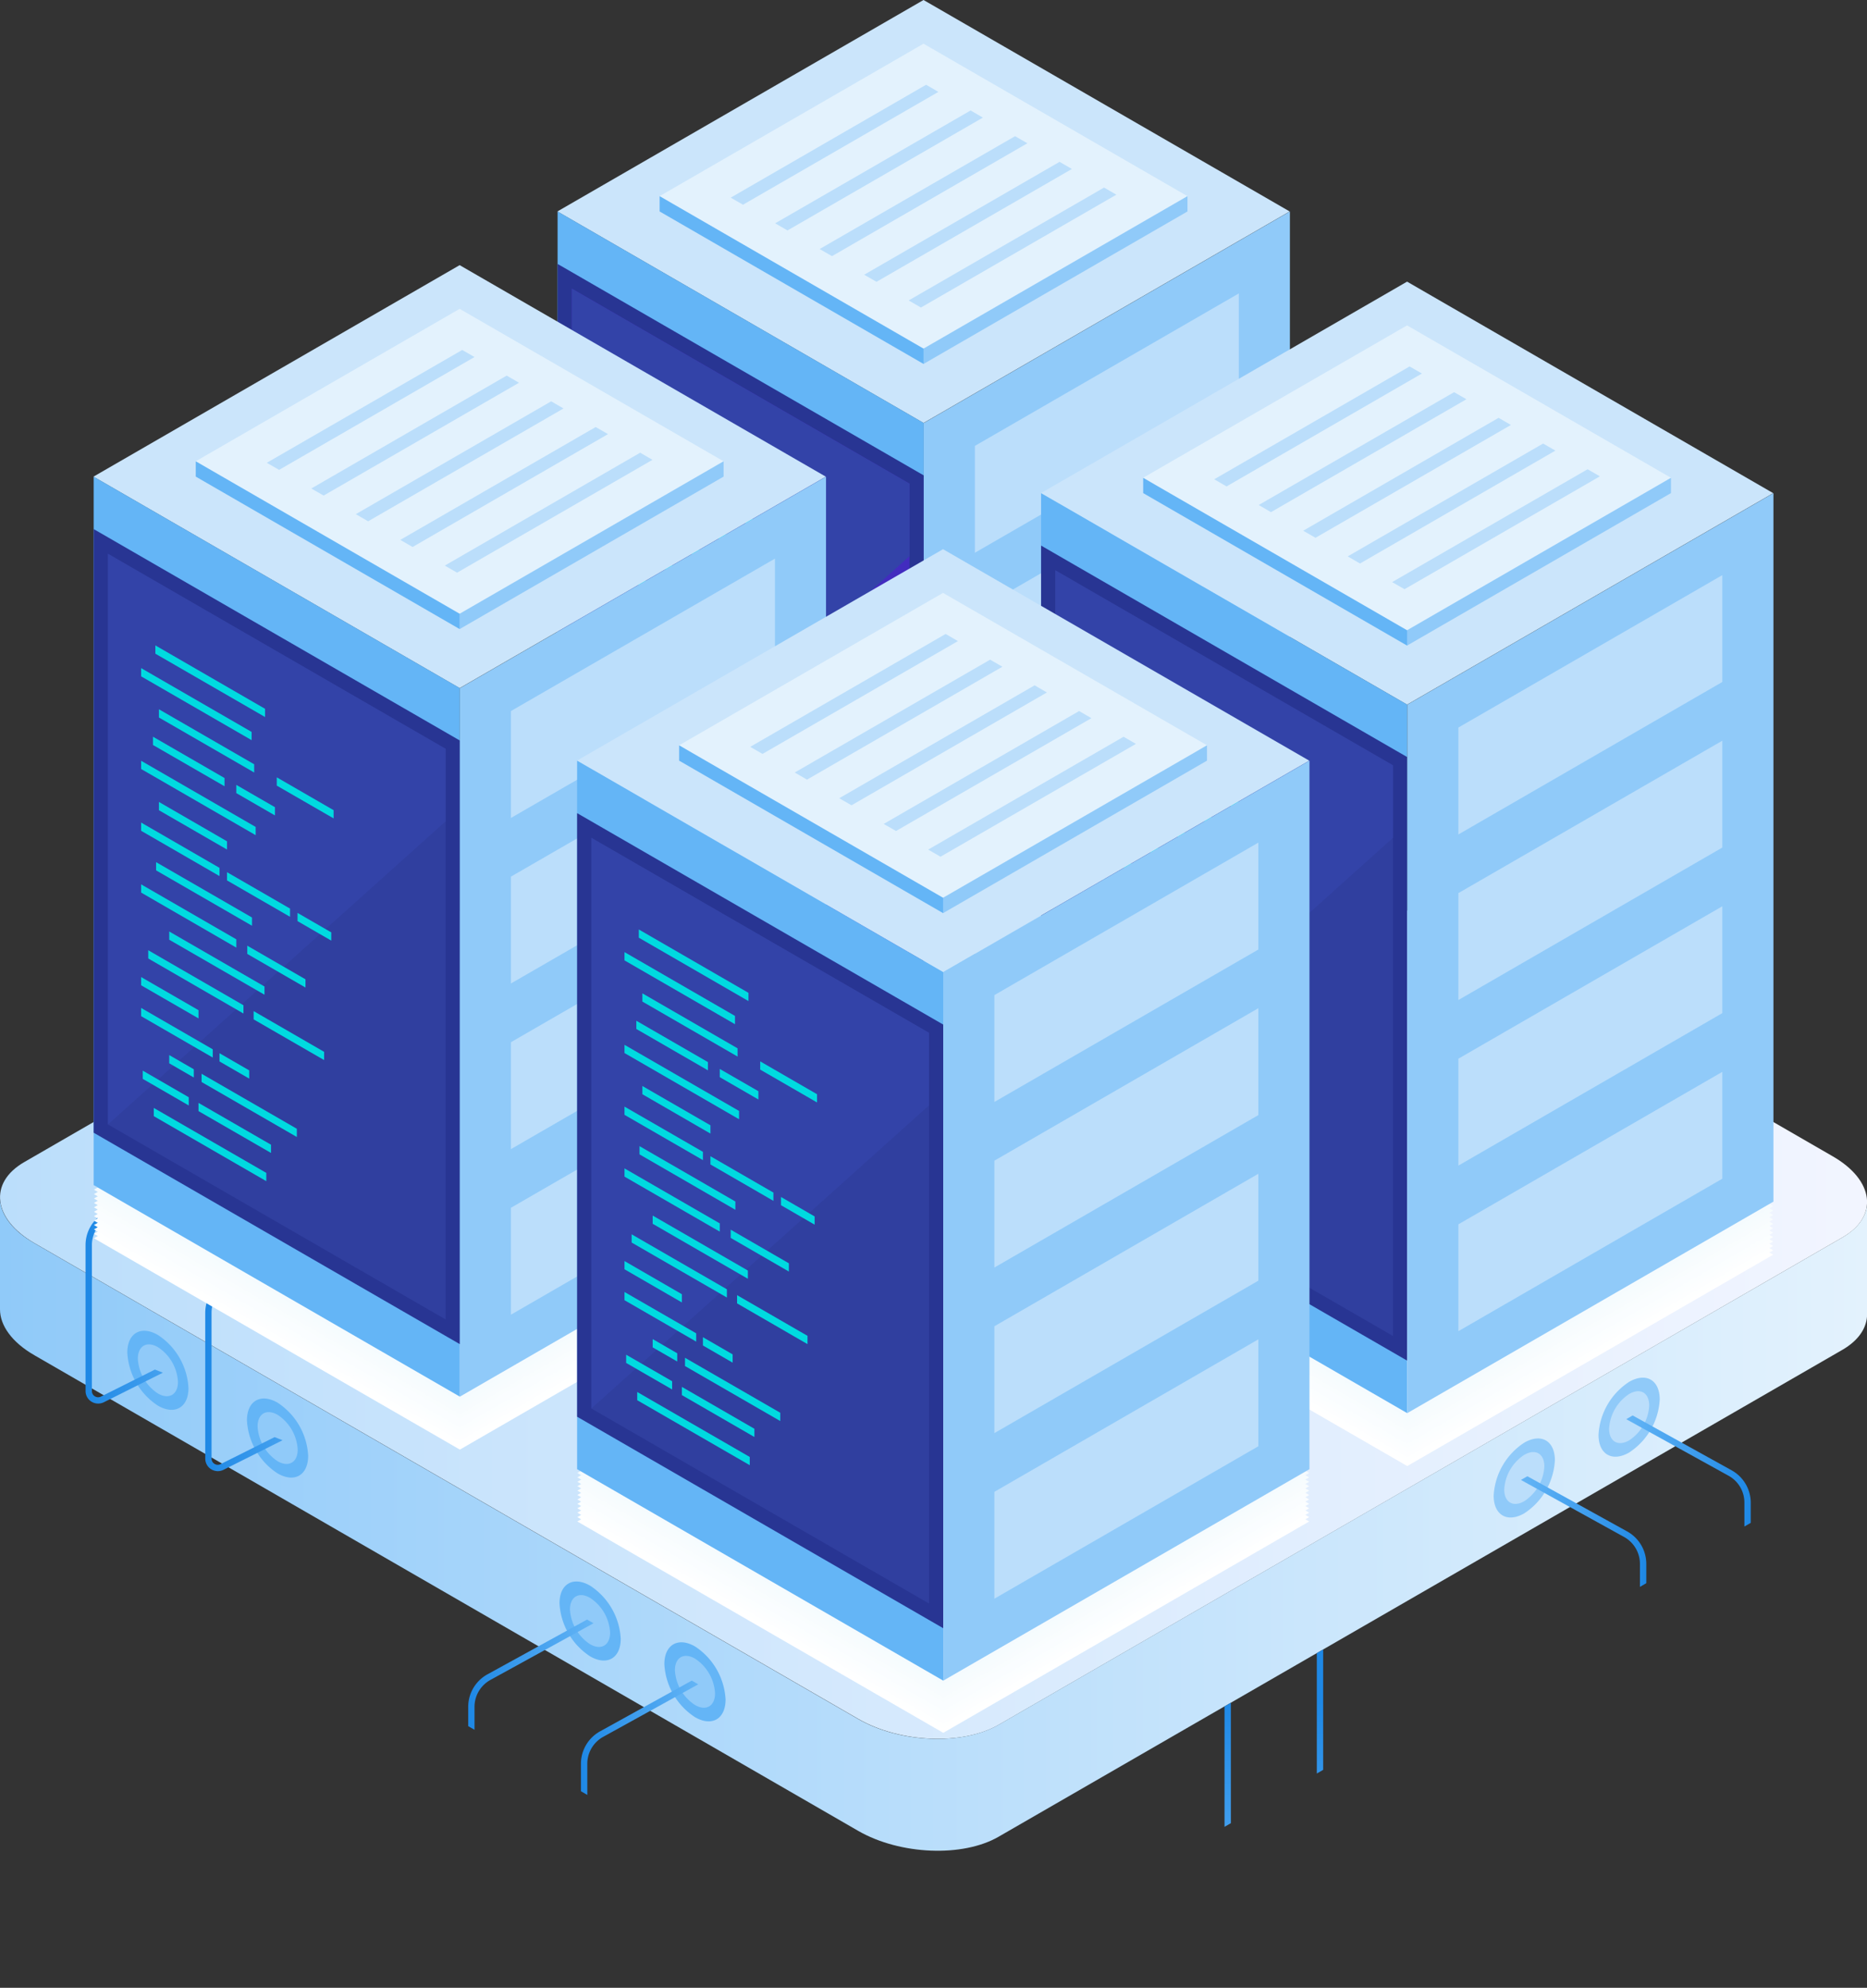 <svg xmlns="http://www.w3.org/2000/svg" xmlns:xlink="http://www.w3.org/1999/xlink" viewBox="0 0 340.66 362.56"><rect x="0" y="0" width="340.66" height="362.56" fill="#333333" stroke="none"/><defs><linearGradient id="linear-gradient" x1="0.01" y1="218.81" x2="340.66" y2="218.81" gradientUnits="userSpaceOnUse"><stop offset="0" stop-color="#bbdefb"/><stop offset="1" stop-color="#f2f5ff"/></linearGradient><linearGradient id="linear-gradient-2" y1="278.21" x2="340.66" y2="278.21" gradientUnits="userSpaceOnUse"><stop offset="0" stop-color="#90caf9"/><stop offset="1" stop-color="#e3f2fd"/></linearGradient><linearGradient id="linear-gradient-3" x1="37.45" y1="245.18" x2="62.96" y2="245.18" gradientUnits="userSpaceOnUse"><stop offset="0" stop-color="#1e88e5"/><stop offset="1" stop-color="#64b5f6"/></linearGradient><linearGradient id="linear-gradient-4" x1="15.61" y1="232.82" x2="41.13" y2="232.82" xlink:href="#linear-gradient-3"/><clipPath id="clip-path"><path d="M336.23,268.07,182.22,357c-6.57,3.78-18,3.31-25.61-1.07L6.27,269.14c-7.57-4.38-8.4-11-1.83-14.79l154-88.92c6.56-3.79,18-3.31,25.61,1.06l150.33,86.8C342,257.67,342.8,264.29,336.23,268.07Z" style="fill:none"/></clipPath><linearGradient id="linear-gradient-5" x1="240.89" y1="310.5" x2="240.76" y2="356.64" xlink:href="#linear-gradient-3"/><linearGradient id="linear-gradient-6" x1="224.07" y1="310.45" x2="223.95" y2="356.59" xlink:href="#linear-gradient-3"/><linearGradient id="linear-gradient-7" x1="106.03" y1="334.55" x2="127.43" y2="334.55" xlink:href="#linear-gradient-3"/><linearGradient id="linear-gradient-8" x1="296.73" y1="286.55" x2="319.45" y2="286.55" gradientUnits="userSpaceOnUse"><stop offset="0" stop-color="#64b5f6"/><stop offset="1" stop-color="#1e88e5"/></linearGradient><linearGradient id="linear-gradient-9" x1="277.51" y1="297.68" x2="300.39" y2="297.68" xlink:href="#linear-gradient-8"/><linearGradient id="linear-gradient-10" x1="85.43" y1="323.76" x2="108.3" y2="323.76" xlink:href="#linear-gradient-3"/></defs><g style="isolation:isolate"><g id="Layer_1" data-name="Layer 1"><path d="M336.23,225.67l-154,88.92c-6.57,3.79-18,3.32-25.61-1.06L6.27,226.73c-7.57-4.37-8.4-11-1.83-14.78l154-88.92c6.56-3.79,18-3.31,25.61,1.06l150.33,86.8C342,215.26,342.8,221.88,336.23,225.67Z" style="fill:url(#linear-gradient)"/><path d="M340.66,219.7v20.46c-.18,2.23-1.63,4.36-4.42,6L182.22,335c-6.56,3.8-18,3.32-25.61-1.05L6.28,247.19C2.13,244.8,0,241.73,0,238.82v-20H0c.19,2.78,2.3,5.66,6.25,7.92l82.54,47.66,67.79,39.14c7.58,4.38,19,4.85,25.61,1.06l69.62-40.2,84.4-48.72C339,224.06,340.48,221.94,340.66,219.7Z" style="fill:url(#linear-gradient-2)"/><path d="M45.06,259.07a12.33,12.33,0,0,0,5.59,9.67c3.08,1.78,5.58.34,5.58-3.23a12.35,12.35,0,0,0-5.58-9.67C47.56,254.06,45.06,255.51,45.06,259.07Z" style="fill:#64b5f6"/><path d="M47,260.18a8.11,8.11,0,0,0,3.66,6.34c2,1.16,3.66.22,3.66-2.12a8.11,8.11,0,0,0-3.66-6.34C48.63,256.9,47,257.84,47,260.18Z" style="fill:#90caf9"/><path d="M23.23,246.71a12.35,12.35,0,0,0,5.58,9.67c3.08,1.78,5.58.34,5.58-3.22a12.35,12.35,0,0,0-5.58-9.67C25.73,241.71,23.23,243.15,23.23,246.71Z" style="fill:#64b5f6"/><path d="M25.15,247.82a8.11,8.11,0,0,0,3.66,6.34c2,1.17,3.66.22,3.66-2.11a8.07,8.07,0,0,0-3.66-6.34C26.79,244.54,25.15,245.49,25.15,247.82Z" style="fill:#90caf9"/><path d="M283.71,266.35a12.35,12.35,0,0,1-5.58,9.67c-3.09,1.78-5.59.34-5.59-3.22a12.33,12.33,0,0,1,5.59-9.67C281.21,261.35,283.71,262.79,283.71,266.35Z" style="fill:#90caf9"/><path d="M281.79,267.46a8.09,8.09,0,0,1-3.66,6.34c-2,1.17-3.66.22-3.66-2.11a8.07,8.07,0,0,1,3.66-6.34C280.15,264.18,281.79,265.13,281.79,267.46Z" style="fill:#bbdefb"/><path d="M302.84,255.26a12.35,12.35,0,0,1-5.58,9.67c-3.09,1.78-5.59.34-5.59-3.22a12.33,12.33,0,0,1,5.59-9.67C300.34,250.26,302.84,251.7,302.84,255.26Z" style="fill:#90caf9"/><path d="M300.92,256.37a8.07,8.07,0,0,1-3.66,6.34c-2,1.17-3.66.22-3.66-2.11a8.11,8.11,0,0,1,3.66-6.34C299.28,253.09,300.92,254,300.92,256.37Z" style="fill:#bbdefb"/><path d="M121.22,303.53a12.33,12.33,0,0,0,5.59,9.67c3.08,1.78,5.58.34,5.58-3.23a12.35,12.35,0,0,0-5.58-9.67C123.72,298.52,121.22,300,121.22,303.53Z" style="fill:#64b5f6"/><path d="M123.15,304.64a8.08,8.08,0,0,0,3.66,6.34c2,1.17,3.66.22,3.66-2.12a8.11,8.11,0,0,0-3.66-6.34C124.78,301.36,123.15,302.3,123.15,304.64Z" style="fill:#90caf9"/><path d="M102.09,292.44a12.33,12.33,0,0,0,5.59,9.67c3.08,1.78,5.58.34,5.58-3.22a12.35,12.35,0,0,0-5.58-9.67C104.59,287.44,102.09,288.88,102.09,292.44Z" style="fill:#64b5f6"/><path d="M104,293.55a8.11,8.11,0,0,0,3.66,6.34c2,1.17,3.66.22,3.66-2.11a8.07,8.07,0,0,0-3.66-6.34C105.66,290.27,104,291.22,104,293.55Z" style="fill:#90caf9"/><path d="M39.74,268.33a2.34,2.34,0,0,1-1.2-.34,2.3,2.3,0,0,1-1.09-2V239.45a6.77,6.77,0,0,1,3.49-5.92L61.74,222l1.22.64L41.5,234.54a5.61,5.61,0,0,0-2.9,4.91V266a1.12,1.12,0,0,0,.54,1,1.13,1.13,0,0,0,1.11.05l9.86-4.93,1.45.57-10.79,5.4A2.35,2.35,0,0,1,39.74,268.33Z" style="fill:url(#linear-gradient-3)"/><path d="M17.9,256a2.29,2.29,0,0,1-2.29-2.29V227.09a6.77,6.77,0,0,1,3.49-5.92l20.81-11.5,1.22.64L19.66,222.18a5.62,5.62,0,0,0-2.89,4.91v26.59a1.09,1.09,0,0,0,.54,1,1.13,1.13,0,0,0,1.11.05l9.85-4.93,1.45.57-10.79,5.4A2.32,2.32,0,0,1,17.9,256Z" style="fill:url(#linear-gradient-4)"/><g style="clip-path:url(#clip-path)"><polygon points="241.43 346.87 240.27 346.87 240.27 301.52 241.43 300.85 241.43 346.87" style="fill:url(#linear-gradient-5)"/><polygon points="224.59 356.47 223.43 356.47 223.43 311.24 224.59 310.57 224.59 356.47" style="fill:url(#linear-gradient-6)"/><path d="M107.19,362.56H106V321.7a6.76,6.76,0,0,1,3.5-5.92l16.73-9.25,1.17.68-17.34,9.58a5.61,5.61,0,0,0-2.9,4.91Z" style="fill:url(#linear-gradient-7)"/><path d="M319.45,314.92h-1.16V274.07a5.59,5.59,0,0,0-2.9-4.91l-18.66-10.31,1.17-.68,18.05,10a6.77,6.77,0,0,1,3.5,5.93Z" style="fill:url(#linear-gradient-8)"/><path d="M300.39,326.1h-1.16V285.24a5.61,5.61,0,0,0-2.9-4.91l-18.82-10.4,1.18-.67,18.2,10.06a6.76,6.76,0,0,1,3.5,5.92Z" style="fill:url(#linear-gradient-9)"/><path d="M86.58,352.18H85.43V311.32a6.77,6.77,0,0,1,3.49-5.92l18.2-10,1.18.67L89.48,306.41a5.61,5.61,0,0,0-2.9,4.91Z" style="fill:url(#linear-gradient-10)"/></g><polygon points="235.32 38.57 168.51 77.15 101.7 38.57 168.51 0 235.32 38.57" style="fill:#cbe5fb"/><polygon points="168.55 206.37 101.74 167.8 101.74 38.57 168.55 77.15 168.55 206.37" style="fill:#64b5f6"/><polygon points="168.55 196.81 101.74 158.23 101.74 48.14 168.55 86.71 168.55 196.81" style="fill:#283593"/><polygon points="104.34 156.73 104.34 52.65 165.95 88.22 165.95 192.3 104.34 156.73" style="fill:#422cbf"/><polygon points="165.95 101.44 104.34 156.73 104.34 52.65 165.95 88.22 165.95 101.44" style="fill:#3343a8"/><polygon points="133.01 82.42 112.99 70.87 112.99 69.36 133.01 80.92 133.01 82.42" style="fill:#00dae0"/><polygon points="130.55 86.64 110.39 75 110.39 73.5 130.55 85.13 130.55 86.64" style="fill:#00dae0"/><polygon points="131.02 92.54 113.64 82.51 113.64 81.01 131.02 91.04 131.02 92.54" style="fill:#00dae0"/><polygon points="145.51 100.91 135.14 94.92 135.14 93.42 145.51 99.41 145.51 100.91" style="fill:#00dae0"/><polygon points="125.61 95.05 112.55 87.51 112.55 86.01 125.61 93.55 125.61 95.05" style="fill:#00dae0"/><polygon points="134.81 100.37 127.77 96.3 127.77 94.8 134.81 98.87 134.81 100.37" style="fill:#00dae0"/><polygon points="131.29 103.97 110.39 91.9 110.39 90.4 131.29 102.47 131.29 103.97" style="fill:#00dae0"/><polygon points="126.07 106.59 113.64 99.42 113.64 97.91 126.07 105.08 126.07 106.59" style="fill:#00dae0"/><polygon points="124.69 111.43 110.39 103.17 110.39 101.67 124.69 109.93 124.69 111.43" style="fill:#00dae0"/><polygon points="137.56 118.86 126.07 112.22 126.07 110.72 137.56 117.36 137.56 118.86" style="fill:#00dae0"/><polygon points="145.08 123.2 138.94 119.65 138.94 118.15 145.08 121.7 145.08 123.2" style="fill:#00dae0"/><polygon points="130.62 120.49 113.13 110.39 113.13 108.88 130.62 118.98 130.62 120.49" style="fill:#00dae0"/><polygon points="127.77 124.47 110.39 114.44 110.39 112.94 127.77 122.97 127.77 124.47" style="fill:#00dae0"/><polygon points="140.38 131.76 129.76 125.63 129.76 124.13 140.38 130.25 140.38 131.76" style="fill:#00dae0"/><polygon points="132.9 133.07 115.52 123.04 115.52 121.54 132.9 131.57 132.9 133.07" style="fill:#00dae0"/><polygon points="129.07 136.49 111.69 126.46 111.69 124.96 129.07 134.99 129.07 136.49" style="fill:#00dae0"/><polygon points="143.78 144.99 130.92 137.56 130.92 136.06 143.78 143.49 143.78 144.99" style="fill:#00dae0"/><polygon points="120.86 137.39 110.39 131.34 110.39 129.84 120.86 135.89 120.86 137.39" style="fill:#00dae0"/><polygon points="123.46 144.53 110.39 136.98 110.39 135.48 123.46 143.03 123.46 144.53" style="fill:#00dae0"/><polygon points="130.12 148.37 124.69 145.24 124.69 143.74 130.12 146.87 130.12 148.37" style="fill:#00dae0"/><polygon points="138.8 159.02 121.43 148.99 121.43 147.49 138.8 157.52 138.8 159.02" style="fill:#00dae0"/><polygon points="120 148.17 115.52 145.58 115.52 144.08 120 146.66 120 148.17" style="fill:#00dae0"/><polygon points="119.08 153.26 110.69 148.42 110.69 146.92 119.08 151.76 119.08 153.26" style="fill:#00dae0"/><polygon points="134.09 161.93 120.86 154.29 120.86 152.79 134.09 160.43 134.09 161.93" style="fill:#00dae0"/><polygon points="133.24 167.07 112.7 155.22 112.7 153.72 133.24 165.57 133.24 167.07" style="fill:#00dae0"/><polygon points="235.36 167.8 168.55 206.37 168.55 77.15 235.36 38.57 235.36 167.8" style="fill:#90caf9"/><polygon points="177.88 100.82 177.88 81.33 226.04 53.52 226.04 73.02 177.88 100.82" style="fill:#bbdefb"/><polygon points="177.88 131.02 177.88 111.53 226.04 83.72 226.04 103.22 177.88 131.02" style="fill:#bbdefb"/><polygon points="177.88 161.22 177.88 141.73 226.04 113.92 226.04 133.42 177.88 161.22" style="fill:#bbdefb"/><polygon points="177.88 191.43 177.88 171.93 226.04 144.12 226.04 163.62 177.88 191.43" style="fill:#bbdefb"/><polygon points="168.51 63.58 120.35 35.78 168.51 7.97 216.67 35.78 168.51 63.58" style="fill:#e3f2fd"/><polygon points="171.22 16.76 135.57 37.34 133.33 36.05 168.98 15.46 171.22 16.76" style="fill:#bbdefb"/><polygon points="179.34 21.45 143.69 42.03 141.44 40.73 177.1 20.15 179.34 21.45" style="fill:#bbdefb"/><polygon points="187.46 26.13 151.81 46.72 149.56 45.42 185.21 24.84 187.46 26.13" style="fill:#bbdefb"/><polygon points="195.58 30.82 159.93 51.4 157.68 50.11 193.33 29.52 195.58 30.82" style="fill:#bbdefb"/><polygon points="203.69 35.51 168.04 56.09 165.8 54.8 201.45 34.21 203.69 35.51" style="fill:#bbdefb"/><polygon points="216.67 35.78 216.67 38.57 168.51 66.38 168.5 66.37 168.5 63.58 168.51 63.59 214.25 37.18 216.67 35.78" style="fill:#90caf9"/><polygon points="120.36 35.78 120.36 38.57 168.51 66.38 168.53 66.37 168.53 63.58 168.51 63.59 122.78 37.18 120.36 35.78" style="fill:#64b5f6"/><polygon points="150.68 86.94 83.87 125.51 17.05 86.94 83.87 48.36 150.68 86.94" style="fill:#cbe5fb"/><g style="mix-blend-mode:multiply"><polygon points="150.68 225.85 83.91 264.4 17.14 225.85 83.91 187.3 150.68 225.85" style="fill:#fff"/><polygon points="150.68 225.04 83.91 263.6 17.14 225.04 83.91 186.5 150.68 225.04" style="fill:#feffff"/><polygon points="150.68 224.24 83.91 262.79 17.14 224.24 83.91 185.69 150.68 224.24" style="fill:#fdfeff"/><polygon points="150.68 223.44 83.91 261.99 17.14 223.44 83.91 184.88 150.68 223.44" style="fill:#fcfeff"/><polygon points="150.68 222.63 83.91 261.18 17.14 222.63 83.91 184.08 150.68 222.63" style="fill:#fbfeff"/><polygon points="150.68 221.82 83.91 260.37 17.14 221.82 83.91 183.28 150.68 221.82" style="fill:#fafdff"/><polygon points="150.68 221.02 83.91 259.57 17.14 221.02 83.91 182.47 150.68 221.02" style="fill:#fafdff"/><polygon points="150.68 220.21 83.91 258.76 17.14 220.21 83.91 181.66 150.68 220.21" style="fill:#f9fdfe"/><polygon points="150.68 219.41 83.91 257.96 17.14 219.41 83.91 180.86 150.68 219.41" style="fill:#f8fcfe"/><polygon points="150.68 218.6 83.91 257.15 17.14 218.6 83.91 180.05 150.68 218.6" style="fill:#f7fcfe"/><polygon points="150.68 217.8 83.91 256.35 17.14 217.8 83.91 179.25 150.68 217.8" style="fill:#f6fcfe"/><polygon points="150.68 216.99 83.91 255.54 17.14 216.99 83.91 178.44 150.68 216.99" style="fill:#f5fbfe"/><polygon points="150.68 216.19 83.91 254.74 17.14 216.19 83.91 177.64 150.68 216.19" style="fill:#f4fbfe"/></g><polygon points="83.91 254.74 17.09 216.16 17.09 86.94 83.91 125.51 83.91 254.74" style="fill:#64b5f6"/><polygon points="83.91 245.17 17.09 206.6 17.09 96.5 83.91 135.07 83.91 245.17" style="fill:#283593"/><polygon points="19.7 205.09 19.7 101.01 81.31 136.58 81.31 240.66 19.7 205.09" style="fill:#303f9f"/><polygon points="81.31 149.8 19.7 205.09 19.7 101.01 81.31 136.58 81.31 149.8" style="fill:#3343a8"/><polygon points="48.36 130.78 28.35 119.23 28.35 117.72 48.36 129.28 48.36 130.78" style="fill:#00dae0"/><polygon points="45.91 135 25.75 123.36 25.75 121.86 45.91 133.5 45.91 135" style="fill:#00dae0"/><polygon points="46.38 140.9 29 130.87 29 129.37 46.38 139.4 46.38 140.9" style="fill:#00dae0"/><polygon points="60.87 149.27 50.5 143.29 50.5 141.78 60.87 147.77 60.87 149.27" style="fill:#00dae0"/><polygon points="40.97 143.41 27.91 135.88 27.91 134.37 40.97 141.91 40.97 143.41" style="fill:#00dae0"/><polygon points="50.17 148.73 43.12 144.66 43.12 143.16 50.17 147.23 50.17 148.73" style="fill:#00dae0"/><polygon points="46.65 152.33 25.75 140.26 25.75 138.76 46.65 150.83 46.65 152.33" style="fill:#00dae0"/><polygon points="41.42 154.95 29 147.78 29 146.27 41.42 153.45 41.42 154.95" style="fill:#00dae0"/><polygon points="40.05 159.79 25.75 151.53 25.75 150.03 40.05 158.29 40.05 159.79" style="fill:#00dae0"/><polygon points="52.92 167.22 41.42 160.58 41.42 159.08 52.92 165.72 52.92 167.22" style="fill:#00dae0"/><polygon points="60.44 171.56 54.29 168.01 54.29 166.51 60.44 170.06 60.44 171.56" style="fill:#00dae0"/><polygon points="45.98 168.85 28.48 158.75 28.48 157.25 45.98 167.35 45.98 168.85" style="fill:#00dae0"/><polygon points="43.12 172.84 25.75 162.8 25.75 161.3 43.12 171.33 43.12 172.84" style="fill:#00dae0"/><polygon points="55.74 180.12 45.12 173.99 45.12 172.49 55.74 178.62 55.74 180.12" style="fill:#00dae0"/><polygon points="48.26 181.43 30.88 171.4 30.88 169.9 48.26 179.93 48.26 181.43" style="fill:#00dae0"/><polygon points="44.42 184.86 27.05 174.82 27.05 173.32 44.42 183.35 44.42 184.86" style="fill:#00dae0"/><polygon points="59.14 193.35 46.28 185.93 46.28 184.42 59.14 191.85 59.14 193.35" style="fill:#00dae0"/><polygon points="36.22 185.75 25.75 179.71 25.75 178.21 36.22 184.25 36.22 185.75" style="fill:#00dae0"/><polygon points="38.82 192.89 25.75 185.34 25.75 183.84 38.82 191.39 38.82 192.89" style="fill:#00dae0"/><polygon points="45.47 196.73 40.05 193.6 40.05 192.1 45.47 195.23 45.47 196.73" style="fill:#00dae0"/><polygon points="54.16 207.38 36.78 197.35 36.78 195.85 54.16 205.88 54.16 207.38" style="fill:#00dae0"/><polygon points="35.36 196.53 30.88 193.94 30.88 192.44 35.36 195.03 35.36 196.53" style="fill:#00dae0"/><polygon points="34.44 201.63 26.05 196.78 26.05 195.28 34.44 200.13 34.44 201.63" style="fill:#00dae0"/><polygon points="49.45 210.29 36.22 202.66 36.22 201.16 49.45 208.79 49.45 210.29" style="fill:#00dae0"/><polygon points="48.59 215.44 28.06 203.58 28.06 202.08 48.59 213.93 48.59 215.44" style="fill:#00dae0"/><polygon points="150.72 216.16 83.91 254.74 83.91 125.51 150.72 86.94 150.72 216.16" style="fill:#90caf9"/><polygon points="93.23 149.19 93.23 129.69 141.4 101.89 141.4 121.38 93.23 149.19" style="fill:#bbdefb"/><polygon points="93.23 179.38 93.23 159.89 141.4 132.09 141.4 151.58 93.23 179.38" style="fill:#bbdefb"/><polygon points="93.23 209.59 93.23 190.09 141.4 162.29 141.4 181.78 93.23 209.59" style="fill:#bbdefb"/><polygon points="93.23 239.79 93.23 220.29 141.4 192.49 141.4 211.98 93.23 239.79" style="fill:#bbdefb"/><polygon points="83.87 111.94 35.71 84.14 83.87 56.33 132.03 84.14 83.87 111.94" style="fill:#e3f2fd"/><polygon points="86.58 65.12 50.93 85.7 48.68 84.41 84.34 63.83 86.58 65.12" style="fill:#bbdefb"/><polygon points="94.7 69.81 59.05 90.39 56.8 89.1 92.45 68.51 94.7 69.81" style="fill:#bbdefb"/><polygon points="102.82 74.5 67.17 95.08 64.92 93.78 100.57 73.2 102.82 74.5" style="fill:#bbdefb"/><polygon points="110.94 79.18 75.28 99.77 73.04 98.47 108.69 77.89 110.94 79.18" style="fill:#bbdefb"/><polygon points="119.05 83.87 83.4 104.45 81.16 103.16 116.81 82.57 119.05 83.87" style="fill:#bbdefb"/><polygon points="132.03 84.14 132.03 86.93 83.87 114.74 83.86 114.73 83.86 111.94 83.87 111.95 129.61 85.54 132.03 84.14" style="fill:#90caf9"/><polygon points="35.72 84.14 35.72 86.93 83.87 114.74 83.88 114.73 83.88 111.94 83.87 111.95 38.14 85.54 35.72 84.14" style="fill:#64b5f6"/><g style="mix-blend-mode:multiply"><polygon points="323.54 228.85 256.77 267.4 190 228.85 256.77 190.31 323.54 228.85" style="fill:#fff"/><polygon points="323.54 228.05 256.77 266.6 190 228.05 256.77 189.5 323.54 228.05" style="fill:#feffff"/><polygon points="323.54 227.25 256.77 265.8 190 227.25 256.77 188.69 323.54 227.25" style="fill:#fdfeff"/><polygon points="323.54 226.44 256.77 264.99 190 226.44 256.77 187.89 323.54 226.44" style="fill:#fcfeff"/><polygon points="323.54 225.63 256.77 264.18 190 225.63 256.77 187.09 323.54 225.63" style="fill:#fbfeff"/><polygon points="323.54 224.83 256.77 263.38 190 224.83 256.77 186.28 323.54 224.83" style="fill:#fafdff"/><polygon points="323.54 224.02 256.77 262.57 190 224.02 256.77 185.47 323.54 224.02" style="fill:#fafdff"/><polygon points="323.54 223.22 256.77 261.77 190 223.22 256.77 184.67 323.54 223.22" style="fill:#f9fdfe"/><polygon points="323.54 222.41 256.77 260.96 190 222.41 256.77 183.86 323.54 222.41" style="fill:#f8fcfe"/><polygon points="323.54 221.61 256.77 260.16 190 221.61 256.77 183.06 323.54 221.61" style="fill:#f7fcfe"/><polygon points="323.54 220.8 256.77 259.35 190 220.8 256.77 182.25 323.54 220.8" style="fill:#f6fcfe"/><polygon points="323.54 220 256.77 258.55 190 220 256.77 181.45 323.54 220" style="fill:#f5fbfe"/><polygon points="323.54 219.19 256.77 257.74 190 219.19 256.77 180.64 323.54 219.19" style="fill:#f4fbfe"/></g><polygon points="323.55 89.95 256.74 128.52 189.92 89.95 256.74 51.37 323.55 89.95" style="fill:#cbe5fb"/><polygon points="256.77 257.75 189.96 219.17 189.96 89.95 256.77 128.52 256.77 257.75" style="fill:#64b5f6"/><polygon points="256.77 248.18 189.96 209.61 189.96 99.51 256.77 138.09 256.77 248.18" style="fill:#283593"/><polygon points="192.56 208.11 192.56 104.02 254.17 139.59 254.17 243.68 192.56 208.11" style="fill:#303f9f"/><polygon points="254.17 152.81 192.56 208.11 192.56 104.02 254.17 139.59 254.17 152.81" style="fill:#3343a8"/><polygon points="221.23 133.79 201.22 122.24 201.22 120.74 221.23 132.29 221.23 133.79" style="fill:#00dae0"/><polygon points="218.77 138.01 198.62 126.37 198.62 124.87 218.77 136.51 218.77 138.01" style="fill:#00dae0"/><polygon points="219.24 143.92 201.87 133.88 201.87 132.38 219.24 142.41 219.24 143.92" style="fill:#00dae0"/><polygon points="233.74 152.29 223.37 146.3 223.37 144.8 233.74 150.78 233.74 152.29" style="fill:#00dae0"/><polygon points="213.83 146.43 200.77 138.89 200.77 137.38 213.83 144.93 213.83 146.43" style="fill:#00dae0"/><polygon points="223.04 151.74 215.99 147.67 215.99 146.17 223.04 150.24 223.04 151.74" style="fill:#00dae0"/><polygon points="219.51 155.34 198.62 143.28 198.62 141.77 219.51 153.84 219.51 155.34" style="fill:#00dae0"/><polygon points="214.29 157.96 201.87 150.79 201.87 149.29 214.29 156.46 214.29 157.96" style="fill:#00dae0"/><polygon points="212.92 162.8 198.62 154.55 198.62 153.04 212.92 161.3 212.92 162.8" style="fill:#00dae0"/><polygon points="225.79 170.23 214.29 163.6 214.29 162.09 225.79 168.73 225.79 170.23" style="fill:#00dae0"/><polygon points="233.31 174.57 227.16 171.03 227.16 169.52 233.31 173.07 233.31 174.57" style="fill:#00dae0"/><polygon points="218.85 171.86 201.35 161.76 201.35 160.26 218.85 170.36 218.85 171.86" style="fill:#00dae0"/><polygon points="215.99 175.85 198.62 165.82 198.62 164.31 215.99 174.34 215.99 175.85" style="fill:#00dae0"/><polygon points="228.61 183.13 217.99 177 217.99 175.5 228.61 181.63 228.61 183.13" style="fill:#00dae0"/><polygon points="221.12 184.44 203.75 174.41 203.75 172.91 221.12 182.94 221.12 184.44" style="fill:#00dae0"/><polygon points="217.29 187.87 199.92 177.84 199.92 176.33 217.29 186.37 217.29 187.87" style="fill:#00dae0"/><polygon points="232 196.36 219.15 188.94 219.15 187.44 232 194.86 232 196.36" style="fill:#00dae0"/><polygon points="209.09 188.76 198.62 182.72 198.62 181.22 209.09 187.26 209.09 188.76" style="fill:#00dae0"/><polygon points="211.69 195.9 198.62 188.35 198.62 186.85 211.69 194.4 211.69 195.9" style="fill:#00dae0"/><polygon points="218.34 199.74 212.92 196.61 212.92 195.11 218.34 198.24 218.34 199.74" style="fill:#00dae0"/><polygon points="227.03 210.39 209.65 200.36 209.65 198.86 227.03 208.89 227.03 210.39" style="fill:#00dae0"/><polygon points="208.23 199.54 203.75 196.95 203.75 195.45 208.23 198.04 208.23 199.54" style="fill:#00dae0"/><polygon points="207.3 204.64 198.91 199.8 198.91 198.29 207.3 203.14 207.3 204.64" style="fill:#00dae0"/><polygon points="222.32 213.31 209.09 205.67 209.09 204.17 222.32 211.81 222.32 213.31" style="fill:#00dae0"/><polygon points="221.46 218.45 200.93 206.59 200.93 205.09 221.46 216.95 221.46 218.45" style="fill:#00dae0"/><polygon points="323.59 219.17 256.77 257.75 256.77 128.52 323.59 89.95 323.59 219.17" style="fill:#90caf9"/><polygon points="266.1 152.2 266.1 132.7 314.26 104.9 314.26 124.39 266.1 152.2" style="fill:#bbdefb"/><polygon points="266.1 182.4 266.1 162.9 314.26 135.1 314.26 154.59 266.1 182.4" style="fill:#bbdefb"/><polygon points="266.1 212.6 266.1 193.1 314.26 165.3 314.26 184.79 266.1 212.6" style="fill:#bbdefb"/><polygon points="266.1 242.8 266.1 223.31 314.26 195.5 314.26 214.99 266.1 242.8" style="fill:#bbdefb"/><polygon points="256.74 114.96 208.57 87.15 256.74 59.35 304.9 87.15 256.74 114.96" style="fill:#e3f2fd"/><polygon points="259.45 68.13 223.8 88.72 221.55 87.42 257.2 66.84 259.45 68.13" style="fill:#bbdefb"/><polygon points="267.57 72.82 231.91 93.41 229.67 92.11 265.32 71.53 267.57 72.82" style="fill:#bbdefb"/><polygon points="275.69 77.51 240.03 98.09 237.79 96.8 273.44 76.21 275.69 77.51" style="fill:#bbdefb"/><polygon points="283.8 82.19 248.15 102.78 245.91 101.48 281.56 80.9 283.8 82.19" style="fill:#bbdefb"/><polygon points="291.92 86.88 256.27 107.47 254.02 106.17 289.68 85.59 291.92 86.88" style="fill:#bbdefb"/><polygon points="304.89 87.15 304.89 89.94 256.74 117.75 256.73 117.74 256.73 114.95 256.74 114.96 302.48 88.55 304.89 87.15" style="fill:#90caf9"/><polygon points="208.59 87.15 208.59 89.94 256.74 117.75 256.75 117.74 256.75 114.95 256.74 114.96 211 88.55 208.59 87.15" style="fill:#64b5f6"/><g style="mix-blend-mode:multiply"><polygon points="238.88 277.51 172.11 316.06 105.34 277.51 172.11 238.97 238.88 277.51" style="fill:#fff"/><polygon points="238.88 276.71 172.11 315.26 105.34 276.71 172.11 238.16 238.88 276.71" style="fill:#feffff"/><polygon points="238.88 275.9 172.11 314.45 105.34 275.9 172.11 237.35 238.88 275.9" style="fill:#fdfeff"/><polygon points="238.88 275.1 172.11 313.65 105.34 275.1 172.11 236.55 238.88 275.1" style="fill:#fcfeff"/><polygon points="238.88 274.29 172.11 312.84 105.34 274.29 172.11 235.74 238.88 274.29" style="fill:#fbfeff"/><polygon points="238.88 273.49 172.11 312.04 105.34 273.49 172.11 234.94 238.88 273.49" style="fill:#fafdff"/><polygon points="238.88 272.68 172.11 311.23 105.34 272.68 172.11 234.13 238.88 272.68" style="fill:#fafdff"/><polygon points="238.88 271.88 172.11 310.43 105.34 271.88 172.11 233.33 238.88 271.88" style="fill:#f9fdfe"/><polygon points="238.88 271.07 172.11 309.62 105.34 271.07 172.11 232.52 238.88 271.07" style="fill:#f8fcfe"/><polygon points="238.88 270.27 172.11 308.82 105.34 270.27 172.11 231.72 238.88 270.27" style="fill:#f7fcfe"/><polygon points="238.88 269.46 172.11 308.01 105.34 269.46 172.11 230.91 238.88 269.46" style="fill:#f6fcfe"/><polygon points="238.88 268.66 172.11 307.21 105.34 268.66 172.11 230.11 238.88 268.66" style="fill:#f5fbfe"/><polygon points="238.88 267.85 172.11 306.4 105.34 267.85 172.11 229.3 238.88 267.85" style="fill:#f4fbfe"/></g><polygon points="238.89 138.74 172.07 177.32 105.26 138.74 172.07 100.17 238.89 138.74" style="fill:#cbe5fb"/><polygon points="172.11 306.54 105.3 267.97 105.3 138.74 172.11 177.32 172.11 306.54" style="fill:#64b5f6"/><polygon points="172.11 296.98 105.3 258.4 105.3 148.31 172.11 186.88 172.11 296.98" style="fill:#283593"/><polygon points="107.9 256.9 107.9 152.81 169.51 188.38 169.51 292.47 107.9 256.9" style="fill:#303f9f"/><polygon points="169.51 201.61 107.9 256.9 107.9 152.81 169.51 188.38 169.51 201.61" style="fill:#3343a8"/><polygon points="136.57 182.59 116.56 171.03 116.56 169.53 136.57 181.09 136.57 182.59" style="fill:#00dae0"/><polygon points="134.11 186.81 113.95 175.17 113.95 173.66 134.11 185.3 134.11 186.81" style="fill:#00dae0"/><polygon points="134.58 192.71 117.21 182.68 117.21 181.18 134.58 191.21 134.58 192.71" style="fill:#00dae0"/><polygon points="149.08 201.08 138.71 195.09 138.71 193.59 149.08 199.58 149.08 201.08" style="fill:#00dae0"/><polygon points="129.17 195.22 116.11 187.68 116.11 186.18 129.17 193.72 129.17 195.22" style="fill:#00dae0"/><polygon points="138.38 200.54 131.33 196.47 131.33 194.97 138.38 199.03 138.38 200.54" style="fill:#00dae0"/><polygon points="134.85 204.14 113.95 192.07 113.95 190.57 134.85 202.63 134.85 204.14" style="fill:#00dae0"/><polygon points="129.63 206.76 117.21 199.58 117.21 198.08 129.63 205.25 129.63 206.76" style="fill:#00dae0"/><polygon points="128.26 211.6 113.95 203.34 113.95 201.84 128.26 210.09 128.26 211.6" style="fill:#00dae0"/><polygon points="141.12 219.03 129.63 212.39 129.63 210.89 141.12 217.52 141.12 219.03" style="fill:#00dae0"/><polygon points="148.64 223.37 142.5 219.82 142.5 218.32 148.64 221.87 148.64 223.37" style="fill:#00dae0"/><polygon points="134.18 220.66 116.69 210.55 116.69 209.05 134.18 219.15 134.18 220.66" style="fill:#00dae0"/><polygon points="131.33 224.64 113.95 214.61 113.95 213.11 131.33 223.14 131.33 224.64" style="fill:#00dae0"/><polygon points="143.94 231.92 133.33 225.79 133.33 224.29 143.94 230.42 143.94 231.92" style="fill:#00dae0"/><polygon points="136.46 233.24 119.09 223.21 119.09 221.71 136.46 231.74 136.46 233.24" style="fill:#00dae0"/><polygon points="132.63 236.66 115.25 226.63 115.25 225.13 132.63 235.16 132.63 236.66" style="fill:#00dae0"/><polygon points="147.34 245.16 134.49 237.73 134.49 236.23 147.34 243.65 147.34 245.16" style="fill:#00dae0"/><polygon points="124.42 237.56 113.95 231.51 113.95 230.01 124.42 236.06 124.42 237.56" style="fill:#00dae0"/><polygon points="127.03 244.7 113.95 237.15 113.95 235.65 127.03 243.19 127.03 244.7" style="fill:#00dae0"/><polygon points="133.68 248.54 128.26 245.41 128.26 243.9 133.68 247.03 133.68 248.54" style="fill:#00dae0"/><polygon points="142.37 259.19 124.99 249.16 124.99 247.65 142.37 257.68 142.37 259.19" style="fill:#00dae0"/><polygon points="123.57 248.33 119.09 245.75 119.09 244.24 123.57 246.83 123.57 248.33" style="fill:#00dae0"/><polygon points="122.64 253.43 114.25 248.59 114.25 247.09 122.64 251.93 122.64 253.43" style="fill:#00dae0"/><polygon points="137.65 262.1 124.42 254.46 124.42 252.96 137.65 260.6 137.65 262.1" style="fill:#00dae0"/><polygon points="136.8 267.24 116.27 255.39 116.27 253.89 136.8 265.74 136.8 267.24" style="fill:#00dae0"/><polygon points="238.93 267.97 172.11 306.54 172.11 177.32 238.93 138.74 238.93 267.97" style="fill:#90caf9"/><polygon points="181.44 200.99 181.44 181.5 229.6 153.69 229.6 173.19 181.44 200.99" style="fill:#bbdefb"/><polygon points="181.44 231.19 181.44 211.7 229.6 183.89 229.6 203.39 181.44 231.19" style="fill:#bbdefb"/><polygon points="181.44 261.39 181.44 241.9 229.6 214.09 229.6 233.59 181.44 261.39" style="fill:#bbdefb"/><polygon points="181.44 291.59 181.44 272.1 229.6 244.29 229.6 263.79 181.44 291.59" style="fill:#bbdefb"/><polygon points="172.07 163.75 123.91 135.94 172.07 108.14 220.24 135.94 172.07 163.75" style="fill:#e3f2fd"/><polygon points="174.79 116.93 139.13 137.51 136.89 136.22 172.54 115.63 174.79 116.93" style="fill:#bbdefb"/><polygon points="182.9 121.61 147.25 142.2 145.01 140.9 180.66 120.32 182.9 121.61" style="fill:#bbdefb"/><polygon points="191.02 126.3 155.37 146.88 153.13 145.59 188.78 125 191.02 126.3" style="fill:#bbdefb"/><polygon points="199.14 130.99 163.49 151.57 161.24 150.28 196.9 129.69 199.14 130.99" style="fill:#bbdefb"/><polygon points="207.26 135.68 171.61 156.26 169.36 154.96 205.01 134.38 207.26 135.68" style="fill:#bbdefb"/><polygon points="220.23 135.94 220.23 138.74 172.08 166.55 172.07 166.54 172.07 163.75 172.08 163.75 217.81 137.35 220.23 135.94" style="fill:#90caf9"/><polygon points="123.92 135.94 123.92 138.74 172.08 166.55 172.09 166.54 172.09 163.75 172.08 163.75 126.34 137.35 123.92 135.94" style="fill:#64b5f6"/></g></g></svg>